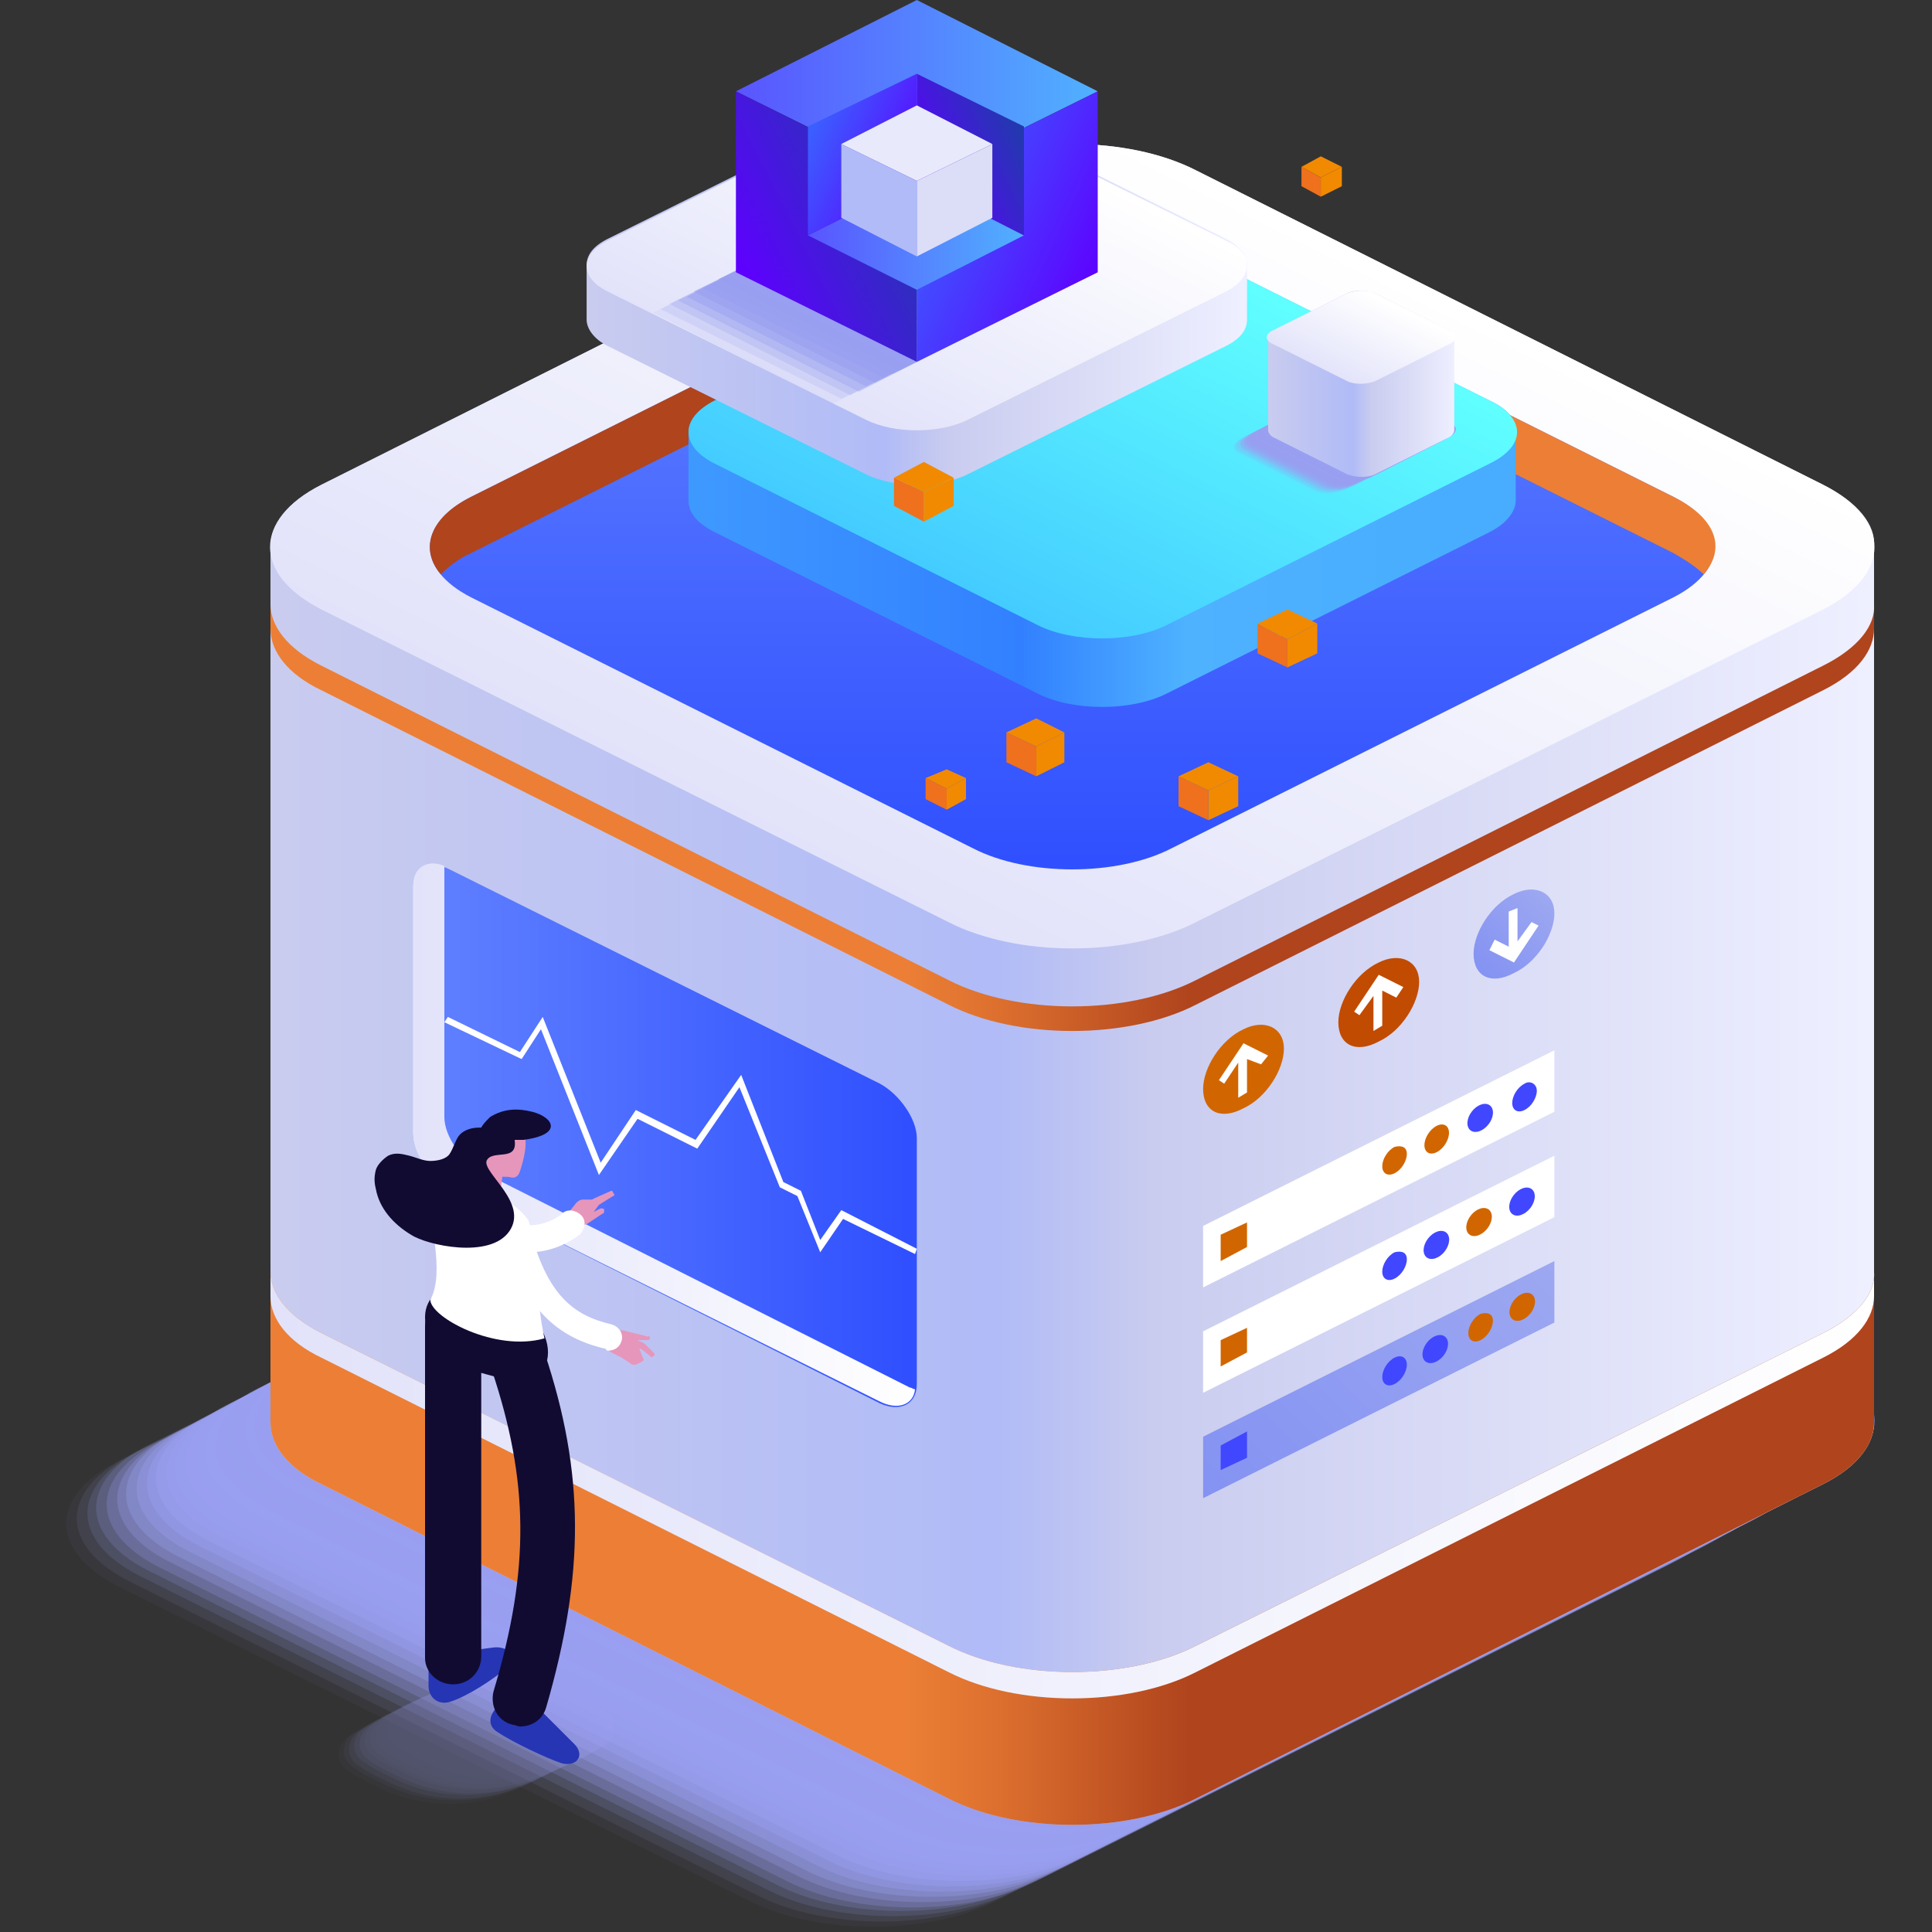 <?xml version="1.0" encoding="UTF-8"?>
<!-- Generator: Adobe Illustrator 24.0.0, SVG Export Plug-In . SVG Version: 6.00 Build 0)  -->
<svg xmlns="http://www.w3.org/2000/svg" xmlns:xlink="http://www.w3.org/1999/xlink" version="1.1" id="Layer_1" x="0px" y="0px" viewBox="0 0 110 110" style="enable-background:new 0 0 110 110;" xml:space="preserve">
<rect x="0" y="0" width="110" height="110" fill="#333333" stroke="none"/>
<style type="text/css">
	.st0{opacity:0;fill:#999FF0;}
	.st1{opacity:4.761905e-02;fill:#999FF0;}
	.st2{opacity:9.523810e-02;fill:#999FF0;}
	.st3{opacity:0.143;fill:#999FF0;}
	.st4{opacity:0.191;fill:#999FF0;}
	.st5{opacity:0.238;fill:#999FF0;}
	.st6{opacity:0.286;fill:#999FF0;}
	.st7{opacity:0.333;fill:#999FF0;}
	.st8{opacity:0.381;fill:#999FF0;}
	.st9{opacity:0.429;fill:#999FF0;}
	.st10{opacity:0.476;fill:#999FF0;}
	.st11{opacity:0.524;fill:#999FF0;}
	.st12{opacity:0.571;fill:#999FF0;}
	.st13{opacity:0.619;fill:#999FF0;}
	.st14{opacity:0.667;fill:#999FF0;}
	.st15{opacity:0.714;fill:#999FF0;}
	.st16{opacity:0.762;fill:#999FF0;}
	.st17{opacity:0.809;fill:#999FF0;}
	.st18{opacity:0.857;fill:#999FF0;}
	.st19{opacity:0.905;fill:#999FF0;}
	.st20{opacity:0.952;fill:#999FF0;}
	.st21{fill:#999FF0;}
	.st22{fill:url(#SVGID_1_);}
	.st23{fill:#D16600;}
	.st24{fill:#C14B00;}
	.st25{fill:url(#SVGID_2_);}
	.st26{fill:url(#SVGID_3_);}
	.st27{fill:url(#SVGID_4_);}
	.st28{fill:url(#SVGID_5_);}
	.st29{fill:url(#SVGID_6_);}
	.st30{fill:url(#SVGID_7_);}
	.st31{fill:url(#SVGID_8_);}
	.st32{fill:#FFFFFF;}
	.st33{fill:#4147FF;}
	.st34{fill:url(#SVGID_9_);}
	.st35{fill:url(#SVGID_10_);}
	.st36{fill:url(#SVGID_11_);}
	.st37{opacity:0.3;}
	.st38{opacity:9.090909e-02;fill:#999FF0;}
	.st39{opacity:0.182;fill:#999FF0;}
	.st40{opacity:0.273;fill:#999FF0;}
	.st41{opacity:0.364;fill:#999FF0;}
	.st42{opacity:0.455;fill:#999FF0;}
	.st43{opacity:0.545;fill:#999FF0;}
	.st44{opacity:0.636;fill:#999FF0;}
	.st45{opacity:0.727;fill:#999FF0;}
	.st46{opacity:0.818;fill:#999FF0;}
	.st47{opacity:0.909;fill:#999FF0;}
	.st48{fill:#2535B4;}
	.st49{fill:#110B32;}
	.st50{fill:#E696BA;}
	.st51{fill:url(#SVGID_12_);}
	.st52{fill:url(#SVGID_13_);}
	.st53{fill:url(#SVGID_14_);}
	.st54{fill:url(#SVGID_15_);}
	.st55{fill:url(#SVGID_16_);}
	.st56{fill:url(#SVGID_17_);}
	.st57{fill:#EF701D;}
	.st58{fill:#F18A00;}
	.st59{fill:url(#SVGID_18_);}
	.st60{fill:url(#SVGID_19_);}
	.st61{fill:url(#SVGID_20_);}
	.st62{fill:url(#SVGID_21_);}
	.st63{fill:url(#SVGID_22_);}
	.st64{fill:url(#SVGID_23_);}
	.st65{fill:#E8EAFB;}
	.st66{fill:#DCDDF7;}
	.st67{fill:#B1BBF7;}
</style>
<g>
	<title>sharktech-powerful-gpu-icon</title>
	<g>
		<g>
			<path class="st0" d="M92,90.6l-35.8,17.9c-3.9,2-10.3,2-14.2,0L6.2,90.6c-3.9-2-3.9-5.1,0-7.1L42,65.6c3.9-2,10.3-2,14.2,0     L92,83.5C95.9,85.5,95.9,88.7,92,90.6z"></path>
			<path class="st1" d="M92.6,90.3l-35.8,17.9c-3.9,2-10.3,2-14.2,0L6.7,90.3c-3.9-2-3.9-5.1,0-7.1l35.8-17.9c3.9-2,10.3-2,14.2,0     l35.8,17.9C96.5,85.2,96.5,88.4,92.6,90.3z"></path>
			<path class="st2" d="M93.1,90l-35.8,17.9c-3.9,2-10.3,2-14.2,0L7.3,90c-3.9-2-3.9-5.1,0-7.1L43.1,65c3.9-2,10.3-2,14.2,0     l35.8,17.9C97,84.9,97,88.1,93.1,90z"></path>
			<path class="st3" d="M93.7,89.7l-35.8,17.9c-3.9,2-10.3,2-14.2,0L7.9,89.7c-3.9-2-3.9-5.1,0-7.1l35.8-17.9c3.9-2,10.3-2,14.2,0     l35.8,17.9C97.6,84.6,97.6,87.8,93.7,89.7z"></path>
			<path class="st4" d="M94.2,89.4l-35.8,17.9c-3.9,2-10.3,2-14.2,0L8.4,89.4c-3.9-2-3.9-5.1,0-7.1l35.8-17.9c3.9-2,10.3-2,14.2,0     l35.8,17.9C98.2,84.3,98.2,87.5,94.2,89.4z"></path>
			<path class="st5" d="M94.8,89.2L59,107.1c-3.9,2-10.3,2-14.2,0L9,89.2c-3.9-2-3.9-5.1,0-7.1l35.8-17.9c3.9-2,10.3-2,14.2,0     l35.8,17.9C98.7,84,98.7,87.2,94.8,89.2z"></path>
			<path class="st6" d="M95.4,88.9l-35.8,17.9c-3.9,2-10.3,2-14.2,0L9.6,88.9c-3.9-2-3.9-5.1,0-7.1l35.8-17.9c3.9-2,10.3-2,14.2,0     l35.8,17.9C99.3,83.7,99.3,86.9,95.4,88.9z"></path>
			<path class="st7" d="M95.9,88.6l-35.8,17.9c-3.9,2-10.3,2-14.2,0L10.1,88.6c-3.9-2-3.9-5.1,0-7.1l35.8-17.9c3.9-2,10.3-2,14.2,0     l35.8,17.9C99.8,83.4,99.8,86.6,95.9,88.6z"></path>
			<path class="st8" d="M96.5,88.3l-35.8,17.9c-3.9,2-10.3,2-14.2,0L10.7,88.3c-3.9-2-3.9-5.1,0-7.1l35.8-17.9c3.9-2,10.3-2,14.2,0     l35.8,17.9C100.4,83.1,100.4,86.3,96.5,88.3z"></path>
			<path class="st9" d="M97.1,88l-35.8,17.9c-3.9,2-10.3,2-14.2,0L11.3,88c-3.9-2-3.9-5.1,0-7.1L47.1,63c3.9-2,10.3-2,14.2,0     l35.8,17.9C101,82.8,101,86,97.1,88z"></path>
			<path class="st10" d="M97.6,87.7l-35.8,17.9c-3.9,2-10.3,2-14.2,0L11.8,87.7c-3.9-2-3.9-5.1,0-7.1l35.8-17.9c3.9-2,10.3-2,14.2,0     l35.8,17.9C101.5,82.5,101.5,85.7,97.6,87.7z"></path>
			<path class="st11" d="M98.2,87.4l-35.8,17.9c-3.9,2-10.3,2-14.2,0L12.4,87.4c-3.9-2-3.9-5.1,0-7.1l35.8-17.9c3.9-2,10.3-2,14.2,0     l35.8,17.9C102.1,82.2,102.1,85.4,98.2,87.4z"></path>
			<path class="st12" d="M98.7,87.1L62.9,105c-3.9,2-10.3,2-14.2,0L12.9,87.1C9,85.1,9,82,12.9,80l35.8-17.9c3.9-2,10.3-2,14.2,0     L98.7,80C102.7,82,102.7,85.1,98.7,87.1z"></path>
			<path class="st13" d="M99.3,86.8l-35.8,17.9c-3.9,2-10.3,2-14.2,0L13.5,86.8c-3.9-2-3.9-5.1,0-7.1l35.8-17.9c3.9-2,10.3-2,14.2,0     l35.8,17.9C103.2,81.7,103.2,84.8,99.3,86.8z"></path>
			<path class="st14" d="M99.9,86.5l-35.8,17.9c-3.9,2-10.3,2-14.2,0L14.1,86.5c-3.9-2-3.9-5.1,0-7.1l35.8-17.9c3.9-2,10.3-2,14.2,0     l35.8,17.9C103.8,81.4,103.8,84.5,99.9,86.5z"></path>
			<path class="st15" d="M100.4,86.2l-35.8,17.9c-3.9,2-10.3,2-14.2,0L14.6,86.2c-3.9-2-3.9-5.1,0-7.1l35.8-17.9     c3.9-2,10.3-2,14.2,0l35.8,17.9C104.4,81.1,104.4,84.3,100.4,86.2z"></path>
			<path class="st16" d="M101,85.9l-35.8,17.9c-3.9,2-10.3,2-14.2,0L15.2,85.9c-3.9-2-3.9-5.1,0-7.1L51,60.9c3.9-2,10.3-2,14.2,0     L101,78.8C104.9,80.8,104.9,84,101,85.9z"></path>
			<path class="st17" d="M101.6,85.6l-35.8,17.9c-3.9,2-10.3,2-14.2,0L15.8,85.6c-3.9-2-3.9-5.1,0-7.1l35.8-17.9     c3.9-2,10.3-2,14.2,0l35.8,17.9C105.5,80.5,105.5,83.7,101.6,85.6z"></path>
			<path class="st18" d="M102.1,85.3l-35.8,17.9c-3.9,2-10.3,2-14.2,0L16.3,85.3c-3.9-2-3.9-5.1,0-7.1l35.8-17.9     c3.9-2,10.3-2,14.2,0l35.8,17.9C106,80.2,106,83.4,102.1,85.3z"></path>
			<path class="st19" d="M102.7,85l-35.8,17.9c-3.9,2-10.3,2-14.2,0L16.9,85c-3.9-2-3.9-5.1,0-7.1L52.7,60c3.9-2,10.3-2,14.2,0     l35.8,17.9C106.6,79.9,106.6,83.1,102.7,85z"></path>
			<path class="st20" d="M103.3,84.7l-35.8,17.9c-3.9,2-10.3,2-14.2,0L17.4,84.7c-3.9-2-3.9-5.1,0-7.1l35.8-17.9     c3.9-2,10.3-2,14.2,0l35.8,17.9C107.2,79.6,107.2,82.8,103.3,84.7z"></path>
			<path class="st21" d="M103.8,84.4L68,102.4c-3.9,2-10.3,2-14.2,0L18,84.4c-3.9-2-3.9-5.1,0-7.1l35.8-17.9c3.9-2,10.3-2,14.2,0     l35.8,17.9C107.7,79.3,107.7,82.5,103.8,84.4z"></path>
		</g>
		<linearGradient id="SVGID_1_" gradientUnits="userSpaceOnUse" x1="15.816" y1="56.065" x2="106.289" y2="56.065">
			<stop offset="0" style="stop-color:#C9CCEF"></stop>
			<stop offset="0.45" style="stop-color:#B0BBF7"></stop>
			<stop offset="0.55" style="stop-color:#C9CCEF"></stop>
			<stop offset="1" style="stop-color:#EEEFFF"></stop>
		</linearGradient>
		<path class="st22" d="M103.8,27.6L68.1,9.7c-3.9-2-10.2-2-14.1,0L18.3,27.6c-2,1-2.9,2.3-2.9,3.5V81c0,1.3,1,2.6,2.9,3.5L54,102.4    c3.9,2,10.2,2,14.1,0l35.7-17.9c2-1,2.9-2.3,2.9-3.5V31.1C106.8,29.9,105.8,28.6,103.8,27.6z"></path>
		<path class="st23" d="M70.8,58.6c-1.3,0.6-2.3,2.2-2.3,3.4c0,1.3,1,1.8,2.3,1.1c1.3-0.6,2.3-2.2,2.3-3.4    C73.1,58.5,72,58,70.8,58.6z"></path>
		<path class="st24" d="M78.5,54.8c-1.3,0.6-2.3,2.2-2.3,3.4c0,1.3,1,1.8,2.3,1.1c1.3-0.6,2.3-2.2,2.3-3.4    C80.8,54.7,79.7,54.2,78.5,54.8z"></path>
		<linearGradient id="SVGID_2_" gradientUnits="userSpaceOnUse" x1="84.102" y1="55.313" x2="88.247" y2="51.167">
			<stop offset="0" style="stop-color:#8492F2"></stop>
			<stop offset="1" style="stop-color:#9DA8F1"></stop>
		</linearGradient>
		<path class="st25" d="M86.2,50.9c-1.3,0.6-2.3,2.2-2.3,3.4c0,1.3,1,1.8,2.3,1.1c1.3-0.6,2.3-2.2,2.3-3.4    C88.5,50.8,87.4,50.3,86.2,50.9z"></path>
		
			<linearGradient id="SVGID_3_" gradientUnits="userSpaceOnUse" x1="1673.455" y1="-468.173" x2="1723.305" y2="-468.173" gradientTransform="matrix(1 -0.5 1 0.5 -1169.156 1114.633)">
			<stop offset="0" style="stop-color:#E2E3FA"></stop>
			<stop offset="1" style="stop-color:#FFFFFF"></stop>
		</linearGradient>
		<path class="st26" d="M103.8,34.7L68.1,52.5c-3.9,2-10.2,2-14.1,0L18.3,34.7c-3.9-2-3.9-5.1,0-7.1L54,9.7c3.9-2,10.2-2,14.1,0    l35.7,17.9C107.7,29.6,107.7,32.7,103.8,34.7z"></path>
		<linearGradient id="SVGID_4_" gradientUnits="userSpaceOnUse" x1="61.051" y1="14.822" x2="61.051" y2="49.011">
			<stop offset="0" style="stop-color:#6081FF"></stop>
			<stop offset="1" style="stop-color:#3050FF"></stop>
		</linearGradient>
		<path class="st27" d="M95.3,34L66.7,48.3c-3.1,1.6-8.2,1.6-11.3,0L26.8,34c-3.1-1.6-3.1-4.1,0-5.7L55.4,14c3.1-1.6,8.2-1.6,11.3,0    l28.6,14.3C98.4,29.9,98.4,32.4,95.3,34z"></path>
		<linearGradient id="SVGID_5_" gradientUnits="userSpaceOnUse" x1="88.109" y1="17.278" x2="33.095" y2="45.062">
			<stop offset="0.396" style="stop-color:#EC7F35"></stop>
			<stop offset="0.455" style="stop-color:#DC6F2E"></stop>
			<stop offset="0.57" style="stop-color:#B1451D"></stop>
			<stop offset="0.574" style="stop-color:#B0441C"></stop>
		</linearGradient>
		<path class="st28" d="M26.8,31.5l28.6-14.3c3.1-1.6,8.2-1.6,11.3,0l28.6,14.3c0.7,0.4,1.3,0.8,1.7,1.2c1.3-1.5,0.7-3.2-1.7-4.4    L66.7,14c-3.1-1.6-8.2-1.6-11.3,0L26.8,28.3c-2.4,1.2-2.9,3-1.7,4.4C25.5,32.3,26.1,31.8,26.8,31.5z"></path>
		<linearGradient id="SVGID_6_" gradientUnits="userSpaceOnUse" x1="15.816" y1="88.101" x2="106.289" y2="88.101">
			<stop offset="0.396" style="stop-color:#EC7F35"></stop>
			<stop offset="0.455" style="stop-color:#DC6F2E"></stop>
			<stop offset="0.57" style="stop-color:#B1451D"></stop>
			<stop offset="0.574" style="stop-color:#B0441C"></stop>
		</linearGradient>
		<path class="st29" d="M103.8,75.9L68.1,93.7c-3.9,2-10.2,2-14.1,0L18.3,75.9c-2-1-2.9-2.3-2.9-3.5V81c0,1.3,1,2.6,2.9,3.5    L54,102.4c3.9,2,10.2,2,14.1,0l35.7-17.9c2-1,2.9-2.3,2.9-3.5v-8.6C106.8,73.6,105.8,74.9,103.8,75.9z"></path>
		<linearGradient id="SVGID_7_" gradientUnits="userSpaceOnUse" x1="15.347" y1="84.485" x2="106.756" y2="84.485">
			<stop offset="0" style="stop-color:#E2E3FA"></stop>
			<stop offset="1" style="stop-color:#FFFFFF"></stop>
		</linearGradient>
		<path class="st30" d="M103.8,75.9L68.1,93.7c-3.9,2-10.2,2-14.1,0L18.3,75.9c-2-1-2.9-2.3-2.9-3.5v1.4c0,1.3,1,2.6,2.9,3.5    L54,95.2c3.9,2,10.2,2,14.1,0l35.7-17.9c2-1,2.9-2.3,2.9-3.5v-1.4C106.8,73.6,105.8,74.9,103.8,75.9z"></path>
		<linearGradient id="SVGID_8_" gradientUnits="userSpaceOnUse" x1="15.816" y1="46.501" x2="106.289" y2="46.501">
			<stop offset="0.396" style="stop-color:#EC7F35"></stop>
			<stop offset="0.455" style="stop-color:#DC6F2E"></stop>
			<stop offset="0.57" style="stop-color:#B1451D"></stop>
			<stop offset="0.574" style="stop-color:#B0441C"></stop>
		</linearGradient>
		<path class="st31" d="M103.8,37.9L68.1,55.8c-3.9,2-10.2,2-14.1,0L18.3,37.9c-2-1-2.9-2.3-2.9-3.5v1.4c0,1.3,1,2.6,2.9,3.5    L54,57.2c3.9,2,10.2,2,14.1,0l35.7-17.9c2-1,2.9-2.3,2.9-3.5v-1.4C106.8,35.6,105.8,36.9,103.8,37.9z"></path>
		<g>
			<g>
				<polygon class="st32" points="68.5,73.3 68.5,69.8 88.5,59.8 88.5,63.3     "></polygon>
				<polygon class="st23" points="71,71 69.5,71.8 69.5,70.3 71,69.6     "></polygon>
				<path class="st23" d="M80.1,65.7c0,0.4-0.3,0.9-0.7,1.1c-0.4,0.2-0.7,0-0.7-0.4s0.3-0.9,0.7-1.1C79.8,65.2,80.1,65.3,80.1,65.7z      "></path>
				<path class="st23" d="M82.5,64.5c0,0.4-0.3,0.9-0.7,1.1c-0.4,0.2-0.7,0-0.7-0.4c0-0.4,0.3-0.9,0.7-1.1      C82.2,63.9,82.5,64.1,82.5,64.5z"></path>
				
					<ellipse transform="matrix(0.615 -0.788 0.788 0.615 -17.764 90.901)" class="st33" cx="84.3" cy="63.7" rx="0.9" ry="0.6"></ellipse>
				<path class="st33" d="M87.5,62.1c0,0.4-0.3,0.9-0.7,1.1c-0.4,0.2-0.7,0-0.7-0.4s0.3-0.9,0.7-1.1C87.1,61.5,87.5,61.7,87.5,62.1z      "></path>
			</g>
			<g>
				<polygon class="st32" points="68.5,79.3 68.5,75.8 88.5,65.8 88.5,69.3     "></polygon>
				<polygon class="st23" points="71,77 69.5,77.8 69.5,76.3 71,75.6     "></polygon>
				<path class="st33" d="M80.1,71.7c0,0.4-0.3,0.9-0.7,1.1c-0.4,0.2-0.7,0-0.7-0.4c0-0.4,0.3-0.9,0.7-1.1      C79.8,71.2,80.1,71.3,80.1,71.7z"></path>
				
					<ellipse transform="matrix(0.615 -0.788 0.788 0.615 -24.394 91.736)" class="st33" cx="81.8" cy="70.9" rx="0.9" ry="0.6"></ellipse>
				
					<ellipse transform="matrix(0.615 -0.788 0.788 0.615 -22.478 93.202)" class="st23" cx="84.3" cy="69.6" rx="0.9" ry="0.6"></ellipse>
				
					<ellipse transform="matrix(0.615 -0.788 0.788 0.615 -20.563 94.667)" class="st33" cx="86.7" cy="68.4" rx="0.9" ry="0.6"></ellipse>
			</g>
			<g>
				<linearGradient id="SVGID_9_" gradientUnits="userSpaceOnUse" x1="70.102" y1="86.885" x2="86.849" y2="70.138">
					<stop offset="0" style="stop-color:#8492F2"></stop>
					<stop offset="1" style="stop-color:#9DA8F1"></stop>
				</linearGradient>
				<polygon class="st34" points="68.5,85.3 68.5,81.8 88.5,71.8 88.5,75.3     "></polygon>
				<polygon class="st33" points="71,83 69.5,83.7 69.5,82.3 71,81.5     "></polygon>
				<path class="st33" d="M80.1,77.7c0,0.4-0.3,0.9-0.7,1.1c-0.4,0.2-0.7,0-0.7-0.4s0.3-0.9,0.7-1.1C79.8,77.1,80.1,77.3,80.1,77.7z      "></path>
				
					<ellipse transform="matrix(0.615 -0.788 0.788 0.615 -29.108 94.037)" class="st33" cx="81.8" cy="76.8" rx="0.9" ry="0.6"></ellipse>
				<path class="st23" d="M85,75.2c0,0.4-0.3,0.9-0.7,1.1c-0.4,0.2-0.7,0-0.7-0.4c0-0.4,0.3-0.9,0.7-1.1C84.7,74.7,85,74.8,85,75.2z      "></path>
				
					<ellipse transform="matrix(0.615 -0.788 0.788 0.615 -25.277 96.968)" class="st23" cx="86.7" cy="74.4" rx="0.9" ry="0.6"></ellipse>
			</g>
		</g>
		<g>
			<linearGradient id="SVGID_10_" gradientUnits="userSpaceOnUse" x1="24.22" y1="64.647" x2="51.622" y2="64.647">
				<stop offset="0" style="stop-color:#6081FF"></stop>
				<stop offset="1" style="stop-color:#3050FF"></stop>
			</linearGradient>
			<path class="st35" d="M50.1,79.9L25.6,67.6c-1.1-0.6-2.1-2-2.1-3.1v-14c0-1.1,0.9-1.6,2.1-1l24.5,12.2c1.1,0.6,2.1,2,2.1,3.1v14     C52.2,80,51.2,80.4,50.1,79.9z"></path>
			<linearGradient id="SVGID_11_" gradientUnits="userSpaceOnUse" x1="23.576" y1="64.648" x2="52.145" y2="64.648">
				<stop offset="0" style="stop-color:#E2E3FA"></stop>
				<stop offset="1" style="stop-color:#FFFFFF"></stop>
			</linearGradient>
			<path class="st36" d="M51.8,79L27.4,66.7c-1.1-0.6-2.1-2-2.1-3.1v-14c0-0.1,0-0.2,0-0.3c-1-0.4-1.8,0.1-1.8,1.2v14     c0,1.1,0.9,2.5,2.1,3.1l24.5,12.2c1,0.5,1.9,0.2,2-0.7C52,79.1,51.9,79,51.8,79z"></path>
			<g>
				<polygon class="st32" points="52.1,71.4 48,69.4 46.7,71.3 45.4,68.1 44.4,67.6 42.1,61.9 39.7,65.4 36.3,63.7 34.1,66.9       30.8,58.6 29.7,60.3 25.3,58.2 25.5,57.9 29.6,59.9 30.9,57.9 34.2,66.2 36.2,63.2 39.6,64.9 42.2,61.2 44.6,67.3 45.6,67.8       46.7,70.6 47.9,68.9 52.2,71.1     "></polygon>
			</g>
		</g>
		<polygon class="st32" points="72.2,60.1 70.8,59.4 69.4,61.5 69.7,61.7 70.5,60.5 70.5,62.5 71,62.2 71,60.3 71.8,60.6   "></polygon>
		<polygon class="st32" points="79.9,56.2 78.5,55.5 77.1,57.6 77.4,57.8 78.2,56.7 78.2,58.7 78.7,58.4 78.7,56.4 79.5,56.8   "></polygon>
		<polygon class="st32" points="84.8,54.1 86.2,54.8 87.6,52.7 87.2,52.5 86.4,53.6 86.4,51.7 85.9,51.9 85.9,53.9 85.1,53.5   "></polygon>
		<g>
			<g class="st37">
				<path class="st0" d="M29.3,98.1c-2.5-1.2-5.5-1.2-8,0c0,0,0,0,0,0c-0.7,0.3-1.3,0.7-1.8,1c-0.7,0.5-0.7,1.5,0,1.9      c0.5,0.4,1.2,0.7,1.8,1c0,0,0,0,0,0c2.5,1.2,5.5,1.2,8,0c0,0,0,0,0,0c0.7-0.3,1.3-0.7,1.8-1c0.7-0.5,0.7-1.5,0-1.9      C30.6,98.8,30,98.4,29.3,98.1C29.3,98.1,29.3,98.1,29.3,98.1z"></path>
				<path class="st38" d="M29.6,97.9c-2.5-1.2-5.5-1.2-8,0c0,0,0,0,0,0c-0.7,0.3-1.3,0.7-1.8,1c-0.7,0.5-0.7,1.5,0,1.9      c0.5,0.4,1.2,0.7,1.8,1c0,0,0,0,0,0c2.5,1.2,5.5,1.2,8,0c0,0,0,0,0,0c0.7-0.3,1.3-0.7,1.8-1c0.7-0.5,0.7-1.5,0-1.9      C30.9,98.6,30.3,98.2,29.6,97.9C29.6,97.9,29.6,97.9,29.6,97.9z"></path>
				<path class="st39" d="M29.9,97.7c-2.5-1.2-5.5-1.2-8,0c0,0,0,0,0,0c-0.7,0.3-1.3,0.7-1.8,1c-0.7,0.5-0.7,1.5,0,1.9      c0.5,0.4,1.2,0.7,1.8,1c0,0,0,0,0,0c2.5,1.2,5.5,1.2,8,0c0,0,0,0,0,0c0.7-0.3,1.3-0.7,1.8-1c0.7-0.5,0.7-1.5,0-1.9      C31.2,98.4,30.6,98.1,29.9,97.7C29.9,97.8,29.9,97.8,29.9,97.7z"></path>
				<path class="st40" d="M30.2,97.6c-2.5-1.2-5.5-1.2-8,0c0,0,0,0,0,0c-0.7,0.3-1.3,0.7-1.8,1c-0.7,0.5-0.7,1.5,0,1.9      c0.5,0.4,1.2,0.7,1.8,1c0,0,0,0,0,0c2.5,1.2,5.5,1.2,8,0c0,0,0,0,0,0c0.7-0.3,1.3-0.7,1.8-1c0.7-0.5,0.7-1.5,0-1.9      C31.5,98.3,30.9,97.9,30.2,97.6C30.2,97.6,30.2,97.6,30.2,97.6z"></path>
				<path class="st41" d="M30.5,97.4c-2.5-1.2-5.5-1.2-8,0c0,0,0,0,0,0c-0.7,0.3-1.3,0.7-1.8,1c-0.7,0.5-0.7,1.5,0,1.9      c0.5,0.4,1.2,0.7,1.8,1c0,0,0,0,0,0c2.5,1.2,5.5,1.2,8,0c0,0,0,0,0,0c0.7-0.3,1.3-0.7,1.8-1c0.7-0.5,0.7-1.5,0-1.9      C31.8,98.1,31.2,97.8,30.5,97.4C30.5,97.5,30.5,97.4,30.5,97.4z"></path>
				<path class="st42" d="M30.8,97.3c-2.5-1.2-5.5-1.2-8,0c0,0,0,0,0,0c-0.7,0.3-1.3,0.7-1.8,1c-0.7,0.5-0.7,1.5,0,1.9      c0.5,0.4,1.2,0.7,1.8,1c0,0,0,0,0,0c2.5,1.2,5.5,1.2,8,0c0,0,0,0,0,0c0.7-0.3,1.3-0.7,1.8-1c0.7-0.5,0.7-1.5,0-1.9      C32.1,98,31.5,97.6,30.8,97.3C30.8,97.3,30.8,97.3,30.8,97.3z"></path>
				<path class="st43" d="M31.1,97.1c-2.5-1.2-5.5-1.2-8,0c0,0,0,0,0,0c-0.7,0.3-1.3,0.7-1.8,1c-0.7,0.5-0.7,1.5,0,1.9      c0.5,0.4,1.2,0.7,1.8,1c0,0,0,0,0,0c2.5,1.2,5.5,1.2,8,0c0,0,0,0,0,0c0.7-0.3,1.3-0.7,1.8-1c0.7-0.5,0.7-1.5,0-1.9      C32.4,97.8,31.8,97.5,31.1,97.1C31.2,97.1,31.1,97.1,31.1,97.1z"></path>
				<path class="st44" d="M31.4,97c-2.5-1.2-5.5-1.2-8,0c0,0,0,0,0,0c-0.7,0.3-1.3,0.7-1.8,1c-0.7,0.5-0.7,1.5,0,1.9      c0.5,0.4,1.2,0.7,1.8,1c0,0,0,0,0,0c2.5,1.2,5.5,1.2,8,0c0,0,0,0,0,0c0.7-0.3,1.3-0.7,1.8-1c0.7-0.5,0.7-1.5,0-1.9      C32.7,97.7,32.1,97.3,31.4,97C31.5,97,31.4,97,31.4,97z"></path>
				<path class="st45" d="M31.7,96.8c-2.5-1.2-5.5-1.2-8,0c0,0,0,0,0,0c-0.7,0.3-1.3,0.7-1.8,1c-0.7,0.5-0.7,1.5,0,1.9      c0.5,0.4,1.2,0.7,1.8,1c0,0,0,0,0,0c2.5,1.2,5.5,1.2,8,0c0,0,0,0,0,0c0.7-0.3,1.3-0.7,1.8-1c0.7-0.5,0.7-1.5,0-1.9      C33,97.5,32.4,97.2,31.7,96.8C31.8,96.8,31.8,96.8,31.7,96.8z"></path>
				<path class="st46" d="M32,96.7c-2.5-1.2-5.5-1.2-8,0c0,0,0,0,0,0c-0.7,0.3-1.3,0.7-1.8,1c-0.7,0.5-0.7,1.5,0,1.9      c0.5,0.4,1.2,0.7,1.8,1c0,0,0,0,0,0c2.5,1.2,5.5,1.2,8,0c0,0,0,0,0,0c0.7-0.3,1.3-0.7,1.8-1c0.7-0.5,0.7-1.5,0-1.9      C33.4,97.4,32.7,97,32,96.7C32.1,96.7,32.1,96.7,32,96.7z"></path>
				<path class="st47" d="M32.4,96.5c-2.5-1.2-5.5-1.2-8,0c0,0,0,0,0,0c-0.7,0.3-1.3,0.7-1.8,1c-0.7,0.5-0.7,1.5,0,1.9      c0.5,0.4,1.2,0.7,1.8,1c0,0,0,0,0,0c2.5,1.2,5.5,1.2,8,0c0,0,0,0,0,0c0.7-0.3,1.3-0.7,1.8-1c0.7-0.5,0.7-1.5,0-1.9      C33.7,97.2,33.1,96.9,32.4,96.5C32.4,96.5,32.4,96.5,32.4,96.5z"></path>
				<path class="st21" d="M32.7,96.4c-2.5-1.2-5.5-1.2-8,0c0,0,0,0,0,0c-0.7,0.3-1.3,0.7-1.8,1c-0.7,0.5-0.7,1.5,0,1.9      c0.5,0.4,1.2,0.7,1.8,1c0,0,0,0,0,0c2.5,1.2,5.5,1.2,8,0c0,0,0,0,0,0c0.7-0.3,1.3-0.7,1.8-1c0.7-0.5,0.7-1.5,0-1.9      C34,97.1,33.4,96.7,32.7,96.4C32.7,96.4,32.7,96.4,32.7,96.4z"></path>
			</g>
			<path class="st48" d="M28.3,98.6c0.9,0.6,2.8,1.5,3.7,1.8c0.9,0.2,1.3-0.5,0.7-1.1l-3.4-3.4l-1,1.3     C27.9,97.6,27.7,98.2,28.3,98.6z"></path>
			<path class="st48" d="M25.6,96.9c1-0.3,2.5-1.3,3.2-1.9c0.7-0.6,0.2-1.3-0.7-1.2l-3.7,0.5V96C24.4,96.6,24.9,97.1,25.6,96.9z"></path>
			<path class="st49" d="M29.6,98.3c0.7,0,1.3-0.4,1.5-1.1c2.2-7.6,2.2-13.3-0.1-20.2c-0.3-0.8-1.2-1.3-2-1c-0.8,0.3-1.3,1.2-1,2     c2.1,6.3,2.2,11.3,0.1,18.3c-0.2,0.8,0.2,1.7,1.1,1.9C29.3,98.2,29.5,98.3,29.6,98.3z"></path>
			<path class="st49" d="M25.8,95.9c0.9,0,1.6-0.7,1.6-1.6V75.5c0-0.9-0.7-1.6-1.6-1.6c-0.9,0-1.6,0.7-1.6,1.6v18.9     C24.2,95.2,24.9,95.9,25.8,95.9z"></path>
			<path class="st49" d="M26.4,77.9l2.6,0.7c1.2,0.3,2.2-0.4,2.2-1.6s-1-2.5-2.2-2.9l-2.6-0.7c-1.2-0.3-2.2,0.4-2.2,1.6     S25.1,77.6,26.4,77.9z"></path>
			<path class="st50" d="M29.6,66.7c-0.3,0.9-1.4-0.2-1.5-0.4c-0.3-0.5-0.7-1.9,0.4-2.2c0.4-0.1,1.1,0.1,1.3,0.4     C30.1,65,29.8,66.1,29.6,66.7z"></path>
			<polygon class="st50" points="29.1,67 27.8,64.9 26.8,68.2 28.4,68.6 28.6,67    "></polygon>
			<path class="st50" d="M34.8,67.8l-0.9,0.4l-0.2,0.1l-0.1,0c-0.1,0-0.3,0-0.4,0c-0.2,0-0.3,0.1-0.4,0.2L32.4,69l0.3,0.5     c0.1,0.2,0.4,0.3,0.7,0.2l0.9-0.6c0.1,0,0.1-0.1,0.1-0.2c0-0.1-0.1-0.1-0.2-0.1L33.8,69l0.3-0.4l0.8-0.5c0.1,0,0.1-0.1,0-0.2     C34.9,67.8,34.8,67.8,34.8,67.8z"></path>
			<path class="st32" d="M30.1,71.3c1.1,0,2.1-0.4,2.9-1c0.3-0.3,0.4-0.8,0.1-1.1c-0.3-0.3-0.8-0.4-1.1-0.1     c-0.7,0.6-1.8,0.8-2.8,0.6c-1-0.2-1.7-0.9-2.1-1.8c-0.2-0.4-0.6-0.6-1-0.4c-0.4,0.2-0.6,0.6-0.4,1c0.6,1.4,1.7,2.4,3.2,2.7     C29.3,71.2,29.7,71.3,30.1,71.3z"></path>
			<path class="st32" d="M24.5,74c0.9-1.6-0.2-4.8,0-6.1c0-0.3,0.3-0.5,0.5-0.5c1.3-0.2,4.1,0.6,5.1,2.1c0.5,1.6,0.4,4.5,0.9,6.7     C28.2,77,24.5,75,24.5,74z"></path>
			<path class="st50" d="M37,76.2c0,0.1-0.1,0.1-0.2,0.1l-0.5,0l0.4,0.2l0.5,0.5c0.1,0.1,0.1,0.2,0,0.2c-0.1,0.1-0.1,0.1-0.2,0     l-0.5-0.4l-0.1,0l0.2,0.5c0.1,0.1,0,0.2,0,0.2l-0.4,0.2c-0.1,0-0.1,0-0.2,0l-0.3-0.2l-0.3-0.2L34.8,77c-0.2-0.1-0.2-0.4-0.1-0.5     l0.2-0.4l0.1-0.1c0.2-0.3,0.4-0.3,0.7-0.2l1.2,0.3C37,76,37,76.1,37,76.2z"></path>
			<path class="st32" d="M34.6,76.9c0.4,0,0.7-0.2,0.8-0.6c0.1-0.4-0.2-0.8-0.6-0.9c-2.1-0.5-3.7-1.6-4.7-5.7     c-0.1-0.4-0.5-0.7-0.9-0.6c-0.4,0.1-0.7,0.5-0.6,0.9c1,4.1,2.8,6.1,5.9,6.8C34.5,76.9,34.6,76.9,34.6,76.9z"></path>
			<path class="st49" d="M22.1,65.8c0.4-0.2,0.8-0.1,1.2,0c0.4,0.1,0.8,0.3,1.2,0.3c0.4,0,0.9-0.1,1.1-0.4c0.2-0.3,0.3-0.7,0.5-1     c0.3-0.4,0.8-0.5,1.2-0.5c0,0,0.1,0,0.1,0c0.1-0.2,0.3-0.4,0.5-0.6c0.8-0.5,1.6-0.5,2.4-0.3c1.2,0.3,1.8,1.3-0.5,1.6l-0.5,0     c0.2,1.3-1.3,0.5-1.6,1.2c-0.2,0.7,2.4,2.4,1.3,4c-1.1,1.6-4.7,0.8-5.6,0.2c-1-0.6-1.8-1.5-2-2.6c-0.1-0.4-0.1-0.7,0-1.1     C21.5,66.3,21.8,66,22.1,65.8z"></path>
		</g>
		<g>
			<linearGradient id="SVGID_12_" gradientUnits="userSpaceOnUse" x1="39.57" y1="26.579" x2="86.113" y2="26.579">
				<stop offset="0" style="stop-color:#3E99FF"></stop>
				<stop offset="0.4" style="stop-color:#3280FF"></stop>
				<stop offset="0.6" style="stop-color:#4EB2FF"></stop>
				<stop offset="1" style="stop-color:#48ACFF"></stop>
			</linearGradient>
			<path class="st51" d="M84.8,22.8l-18.4-9.2c-2-1-5.3-1-7.3,0l-18.4,9.2c-1,0.5-1.5,1.2-1.5,1.8v3.9c0,0.7,0.5,1.3,1.5,1.8     l18.4,9.2c2,1,5.3,1,7.3,0l18.4-9.2c1-0.5,1.5-1.2,1.5-1.8v-3.9C86.4,24,85.9,23.3,84.8,22.8z"></path>
			
				<linearGradient id="SVGID_13_" gradientUnits="userSpaceOnUse" x1="1693.303" y1="-473.804" x2="1718.876" y2="-473.804" gradientTransform="matrix(1 -0.5 1 0.5 -1169.156 1114.633)">
				<stop offset="0" style="stop-color:#44CCFF"></stop>
				<stop offset="1" style="stop-color:#60FFFF"></stop>
			</linearGradient>
			<path class="st52" d="M84.8,26.4l-18.4,9.2c-2,1-5.3,1-7.3,0l-18.4-9.2c-2-1-2-2.6,0-3.6l18.4-9.2c2-1,5.3-1,7.3,0l18.4,9.2     C86.9,23.8,86.9,25.4,84.8,26.4z"></path>
		</g>
		<g>
			<g>
				<path class="st0" d="M80.4,25.9L76.3,28c-0.5,0.2-1.2,0.2-1.6,0l-4.2-2.1c-0.5-0.2-0.5-0.6,0-0.8l4.2-2.1c0.5-0.2,1.2-0.2,1.6,0      l4.2,2.1C80.9,25.3,80.9,25.7,80.4,25.9z"></path>
				<path class="st1" d="M80.5,25.9L76.4,28c-0.5,0.2-1.2,0.2-1.6,0l-4.2-2.1c-0.5-0.2-0.5-0.6,0-0.8l4.2-2.1c0.5-0.2,1.2-0.2,1.6,0      l4.2,2.1C81,25.3,81,25.6,80.5,25.9z"></path>
				<path class="st2" d="M80.6,25.8l-4.2,2.1c-0.5,0.2-1.2,0.2-1.6,0l-4.2-2.1c-0.5-0.2-0.5-0.6,0-0.8l4.2-2.1      c0.5-0.2,1.2-0.2,1.6,0l4.2,2.1C81.1,25.2,81.1,25.6,80.6,25.8z"></path>
				<path class="st3" d="M80.7,25.8l-4.2,2.1c-0.5,0.2-1.2,0.2-1.6,0l-4.2-2.1c-0.5-0.2-0.5-0.6,0-0.8l4.2-2.1      c0.5-0.2,1.2-0.2,1.6,0l4.2,2.1C81.2,25.2,81.2,25.5,80.7,25.8z"></path>
				<path class="st4" d="M80.8,25.7l-4.2,2.1c-0.5,0.2-1.2,0.2-1.6,0l-4.2-2.1c-0.5-0.2-0.5-0.6,0-0.8l4.2-2.1      c0.5-0.2,1.2-0.2,1.6,0l4.2,2.1C81.3,25.1,81.3,25.5,80.8,25.7z"></path>
				<path class="st5" d="M80.9,25.7l-4.2,2.1c-0.5,0.2-1.2,0.2-1.6,0L71,25.7c-0.5-0.2-0.5-0.6,0-0.8l4.2-2.1c0.5-0.2,1.2-0.2,1.6,0      l4.2,2.1C81.4,25.1,81.4,25.4,80.9,25.7z"></path>
				<path class="st6" d="M81,25.6l-4.2,2.1c-0.5,0.2-1.2,0.2-1.6,0l-4.2-2.1c-0.5-0.2-0.5-0.6,0-0.8l4.2-2.1c0.5-0.2,1.2-0.2,1.6,0      l4.2,2.1C81.5,25,81.5,25.4,81,25.6z"></path>
				<path class="st7" d="M81.1,25.6L77,27.7c-0.5,0.2-1.2,0.2-1.6,0l-4.2-2.1c-0.5-0.2-0.5-0.6,0-0.8l4.2-2.1c0.5-0.2,1.2-0.2,1.6,0      l4.2,2.1C81.6,25,81.6,25.3,81.1,25.6z"></path>
				<path class="st8" d="M81.2,25.5l-4.2,2.1c-0.5,0.2-1.2,0.2-1.6,0l-4.2-2.1c-0.5-0.2-0.5-0.6,0-0.8l4.2-2.1      c0.5-0.2,1.2-0.2,1.6,0l4.2,2.1C81.7,24.9,81.7,25.3,81.2,25.5z"></path>
				<path class="st9" d="M81.3,25.5l-4.2,2.1c-0.5,0.2-1.2,0.2-1.6,0l-4.2-2.1c-0.5-0.2-0.5-0.6,0-0.8l4.2-2.1      c0.5-0.2,1.2-0.2,1.6,0l4.2,2.1C81.8,24.9,81.8,25.2,81.3,25.5z"></path>
				<path class="st10" d="M81.4,25.4l-4.2,2.1c-0.5,0.2-1.2,0.2-1.6,0l-4.2-2.1c-0.5-0.2-0.5-0.6,0-0.8l4.2-2.1      c0.5-0.2,1.2-0.2,1.6,0l4.2,2.1C81.9,24.8,81.9,25.2,81.4,25.4z"></path>
				<path class="st11" d="M81.5,25.4l-4.2,2.1c-0.5,0.2-1.2,0.2-1.6,0l-4.2-2.1c-0.5-0.2-0.5-0.6,0-0.8l4.2-2.1      c0.5-0.2,1.2-0.2,1.6,0l4.2,2.1C82,24.8,82,25.1,81.5,25.4z"></path>
				<path class="st12" d="M81.6,25.3l-4.2,2.1c-0.5,0.2-1.2,0.2-1.6,0l-4.2-2.1c-0.5-0.2-0.5-0.6,0-0.8l4.2-2.1      c0.5-0.2,1.2-0.2,1.6,0l4.2,2.1C82.1,24.7,82.1,25.1,81.6,25.3z"></path>
				<path class="st13" d="M81.7,25.3l-4.2,2.1c-0.5,0.2-1.2,0.2-1.6,0l-4.2-2.1c-0.5-0.2-0.5-0.6,0-0.8l4.2-2.1      c0.5-0.2,1.2-0.2,1.6,0l4.2,2.1C82.2,24.7,82.2,25,81.7,25.3z"></path>
				<path class="st14" d="M81.8,25.2l-4.2,2.1c-0.5,0.2-1.2,0.2-1.6,0l-4.2-2.1c-0.5-0.2-0.5-0.6,0-0.8l4.2-2.1      c0.5-0.2,1.2-0.2,1.6,0l4.2,2.1C82.3,24.6,82.3,25,81.8,25.2z"></path>
				<path class="st15" d="M81.9,25.2l-4.2,2.1c-0.5,0.2-1.2,0.2-1.6,0l-4.2-2.1c-0.5-0.2-0.5-0.6,0-0.8l4.2-2.1      c0.5-0.2,1.2-0.2,1.6,0l4.2,2.1C82.4,24.6,82.4,24.9,81.9,25.2z"></path>
				<path class="st16" d="M82,25.1l-4.2,2.1c-0.5,0.2-1.2,0.2-1.6,0L72,25.1c-0.5-0.2-0.5-0.6,0-0.8l4.2-2.1c0.5-0.2,1.2-0.2,1.6,0      l4.2,2.1C82.5,24.5,82.5,24.9,82,25.1z"></path>
				<path class="st17" d="M82.1,25.1L78,27.2c-0.5,0.2-1.2,0.2-1.6,0l-4.2-2.1c-0.5-0.2-0.5-0.6,0-0.8l4.2-2.1      c0.5-0.2,1.2-0.2,1.6,0l4.2,2.1C82.6,24.5,82.6,24.8,82.1,25.1z"></path>
				<path class="st18" d="M82.2,25l-4.2,2.1c-0.5,0.2-1.2,0.2-1.6,0L72.2,25c-0.5-0.2-0.5-0.6,0-0.8l4.2-2.1c0.5-0.2,1.2-0.2,1.6,0      l4.2,2.1C82.7,24.4,82.7,24.8,82.2,25z"></path>
				<path class="st19" d="M82.3,25l-4.2,2.1c-0.5,0.2-1.2,0.2-1.6,0L72.3,25c-0.5-0.2-0.5-0.6,0-0.8l4.2-2.1c0.5-0.2,1.2-0.2,1.6,0      l4.2,2.1C82.8,24.4,82.8,24.7,82.3,25z"></path>
				<path class="st20" d="M82.4,24.9L78.3,27c-0.5,0.2-1.2,0.2-1.6,0l-4.2-2.1c-0.5-0.2-0.5-0.6,0-0.8l4.2-2.1      c0.5-0.2,1.2-0.2,1.6,0l4.2,2.1C82.9,24.3,82.9,24.7,82.4,24.9z"></path>
				<path class="st21" d="M82.5,24.9L78.4,27c-0.5,0.2-1.2,0.2-1.6,0l-4.2-2.1c-0.5-0.2-0.5-0.6,0-0.8l4.2-2.1      c0.5-0.2,1.2-0.2,1.6,0l4.2,2.1C83,24.3,83,24.6,82.5,24.9z"></path>
			</g>
			<g>
				<linearGradient id="SVGID_14_" gradientUnits="userSpaceOnUse" x1="72.267" y1="21.838" x2="82.8" y2="21.838">
					<stop offset="0" style="stop-color:#C9CCEF"></stop>
					<stop offset="0.45" style="stop-color:#B0BBF7"></stop>
					<stop offset="0.55" style="stop-color:#C9CCEF"></stop>
					<stop offset="1" style="stop-color:#EEEFFF"></stop>
				</linearGradient>
				<path class="st53" d="M82.5,18.8l-4.2-2.1c-0.5-0.2-1.2-0.2-1.6,0l-4.2,2.1c-0.2,0.1-0.3,0.3-0.3,0.4v5.3c0,0.1,0.1,0.3,0.3,0.4      l4.2,2.1c0.5,0.2,1.2,0.2,1.6,0l4.2-2.1c0.2-0.1,0.3-0.3,0.3-0.4v-5.3C82.9,19.1,82.7,18.9,82.5,18.8z"></path>
				
					<linearGradient id="SVGID_15_" gradientUnits="userSpaceOnUse" x1="1715.657" y1="-471.869" x2="1721.46" y2="-471.869" gradientTransform="matrix(1 -0.5 1 0.5 -1169.156 1114.633)">
					<stop offset="0" style="stop-color:#E2E3FA"></stop>
					<stop offset="1" style="stop-color:#FFFFFF"></stop>
				</linearGradient>
				<path class="st54" d="M82.5,19.6l-4.2,2.1c-0.5,0.2-1.2,0.2-1.6,0l-4.2-2.1c-0.5-0.2-0.5-0.6,0-0.8l4.2-2.1      c0.5-0.2,1.2-0.2,1.6,0l4.2,2.1C83,19,83,19.4,82.5,19.6z"></path>
			</g>
		</g>
		<g>
			<linearGradient id="SVGID_16_" gradientUnits="userSpaceOnUse" x1="33.543" y1="16.673" x2="70.778" y2="16.673">
				<stop offset="0" style="stop-color:#C9CCEF"></stop>
				<stop offset="0.45" style="stop-color:#B0BBF7"></stop>
				<stop offset="0.55" style="stop-color:#C9CCEF"></stop>
				<stop offset="1" style="stop-color:#EEEFFF"></stop>
			</linearGradient>
			<path class="st55" d="M69.8,13.6L55.1,6.3c-1.6-0.8-4.2-0.8-5.8,0l-14.7,7.3c-0.8,0.4-1.2,0.9-1.2,1.5v3.1c0,0.5,0.4,1.1,1.2,1.5     l14.7,7.3c1.6,0.8,4.2,0.8,5.8,0l14.7-7.3c0.8-0.4,1.2-0.9,1.2-1.5v-3.1C71,14.6,70.6,14,69.8,13.6z"></path>
			
				<linearGradient id="SVGID_17_" gradientUnits="userSpaceOnUse" x1="1699.713" y1="-488.655" x2="1720.229" y2="-488.655" gradientTransform="matrix(1 -0.5 1 0.5 -1169.156 1114.633)">
				<stop offset="0" style="stop-color:#E2E3FA"></stop>
				<stop offset="1" style="stop-color:#FFFFFF"></stop>
			</linearGradient>
			<path class="st56" d="M69.8,16.6l-14.7,7.3c-1.6,0.8-4.2,0.8-5.8,0l-14.7-7.3c-1.6-0.8-1.6-2.1,0-2.9l14.7-7.3     c1.6-0.8,4.2-0.8,5.8,0l14.7,7.3C71.4,14.4,71.4,15.8,69.8,16.6z"></path>
		</g>
		<g>
			<g>
				<polygon class="st57" points="53.9,46.1 52.7,45.5 52.7,44.3 53.9,44.9     "></polygon>
				<polygon class="st58" points="53.9,46.1 55,45.5 55,44.3 53.9,44.9     "></polygon>
				<polygon class="st58" points="53.9,44.9 52.7,44.3 53.9,43.8 55,44.3     "></polygon>
			</g>
			<g>
				<polygon class="st57" points="59,44.2 57.3,43.4 57.3,41.7 59,42.5     "></polygon>
				<polygon class="st58" points="59,44.2 60.6,43.4 60.6,41.7 59,42.5     "></polygon>
				<polygon class="st58" points="59,42.5 57.3,41.7 59,40.9 60.6,41.7     "></polygon>
			</g>
			<g>
				<polygon class="st57" points="68.8,46.7 67.1,45.9 67.1,44.2 68.8,45     "></polygon>
				<polygon class="st58" points="68.8,46.7 70.5,45.9 70.5,44.2 68.8,45     "></polygon>
				<polygon class="st58" points="68.8,45 67.1,44.2 68.8,43.4 70.5,44.2     "></polygon>
			</g>
			<g>
				<polygon class="st57" points="73.3,38 71.6,37.2 71.6,35.5 73.3,36.4     "></polygon>
				<polygon class="st58" points="73.3,38 75,37.2 75,35.5 73.3,36.4     "></polygon>
				<polygon class="st58" points="73.3,36.4 71.6,35.5 73.3,34.7 75,35.5     "></polygon>
			</g>
			<g>
				<polygon class="st57" points="75.2,11.2 74.1,10.6 74.1,9.5 75.2,10.1     "></polygon>
				<polygon class="st58" points="75.2,11.2 76.4,10.6 76.4,9.5 75.2,10.1     "></polygon>
				<polygon class="st58" points="75.2,10.1 74.1,9.5 75.2,8.9 76.4,9.5     "></polygon>
			</g>
			<g>
				<polygon class="st57" points="52.6,29.7 50.9,28.8 50.9,27.2 52.6,28     "></polygon>
				<polygon class="st58" points="52.6,29.7 54.3,28.8 54.3,27.2 52.6,28     "></polygon>
				<polygon class="st58" points="52.6,28 50.9,27.2 52.6,26.3 54.3,27.2     "></polygon>
			</g>
		</g>
		<g>
			<g>
				<polygon class="st0" points="47,12.9 57.2,18.1 47,23.2 36.7,18.1     "></polygon>
				<polygon class="st38" points="47.4,12.7 57.7,17.8 47.4,23 37.2,17.8     "></polygon>
				<polygon class="st39" points="47.9,12.4 58.2,17.6 47.9,22.7 37.6,17.6     "></polygon>
				<polygon class="st40" points="48.4,12.2 58.7,17.3 48.4,22.5 38.1,17.3     "></polygon>
				<polygon class="st41" points="48.9,12 59.1,17.1 48.9,22.3 38.6,17.1     "></polygon>
				<polygon class="st42" points="49.3,11.7 59.6,16.9 49.3,22 39.1,16.9     "></polygon>
				<polygon class="st43" points="49.8,11.5 60.1,16.6 49.8,21.8 39.5,16.6     "></polygon>
				<polygon class="st44" points="50.3,11.3 60.6,16.4 50.3,21.5 40,16.4     "></polygon>
				<polygon class="st45" points="50.8,11 61,16.2 50.8,21.3 40.5,16.2     "></polygon>
				<polygon class="st46" points="51.2,10.8 61.5,15.9 51.2,21.1 40.9,15.9     "></polygon>
				<polygon class="st47" points="51.7,10.5 62,15.7 51.7,20.8 41.4,15.7     "></polygon>
				<polygon class="st21" points="52.2,10.3 62.5,15.5 52.2,20.6 41.9,15.5     "></polygon>
			</g>
			<g>
				<g>
					<linearGradient id="SVGID_18_" gradientUnits="userSpaceOnUse" x1="41.987" y1="5.151" x2="62.69" y2="5.151">
						<stop offset="0" style="stop-color:#5955FF"></stop>
						<stop offset="1" style="stop-color:#50B2FF"></stop>
					</linearGradient>
					<polygon class="st59" points="62.5,5.2 52.2,10.3 41.9,5.2 52.2,0      "></polygon>
					<linearGradient id="SVGID_19_" gradientUnits="userSpaceOnUse" x1="62.852" y1="15.467" x2="52.434" y2="10.599">
						<stop offset="0" style="stop-color:#5E00FF"></stop>
						<stop offset="1" style="stop-color:#3B5FFF"></stop>
					</linearGradient>
					<polygon class="st60" points="62.5,15.5 52.2,20.6 52.2,10.3 62.5,5.2      "></polygon>
					<linearGradient id="SVGID_20_" gradientUnits="userSpaceOnUse" x1="51.764" y1="10.476" x2="42.125" y2="15.344">
						<stop offset="0" style="stop-color:#2239AE"></stop>
						<stop offset="1" style="stop-color:#5E00FF"></stop>
					</linearGradient>
					<polygon class="st61" points="52.2,20.6 41.9,15.5 41.9,5.2 52.2,10.3      "></polygon>
				</g>
				<linearGradient id="SVGID_21_" gradientUnits="userSpaceOnUse" x1="46.088" y1="13.376" x2="58.445" y2="13.376">
					<stop offset="0" style="stop-color:#5955FF"></stop>
					<stop offset="1" style="stop-color:#50B2FF"></stop>
				</linearGradient>
				<polygon class="st62" points="58.3,13.4 52.2,10.3 46,13.4 52.2,16.5     "></polygon>
				<linearGradient id="SVGID_22_" gradientUnits="userSpaceOnUse" x1="58.072" y1="7.332" x2="52.319" y2="10.237">
					<stop offset="0" style="stop-color:#2239AE"></stop>
					<stop offset="1" style="stop-color:#5E00FF"></stop>
				</linearGradient>
				<polygon class="st63" points="58.3,7.2 52.2,4.2 52.2,10.3 58.3,13.4     "></polygon>
				<linearGradient id="SVGID_23_" gradientUnits="userSpaceOnUse" x1="52.394" y1="10.311" x2="46.175" y2="7.405">
					<stop offset="0" style="stop-color:#5E00FF"></stop>
					<stop offset="1" style="stop-color:#3B5FFF"></stop>
				</linearGradient>
				<polygon class="st64" points="52.2,4.2 46,7.2 46,13.4 52.2,10.3     "></polygon>
				<g>
					<polygon class="st65" points="56.5,8.2 52.2,10.3 47.9,8.2 52.2,6      "></polygon>
					<polygon class="st66" points="56.5,12.4 52.2,14.6 52.2,10.3 56.5,8.2      "></polygon>
					<polygon class="st67" points="52.2,14.6 47.9,12.4 47.9,8.2 52.2,10.3      "></polygon>
				</g>
			</g>
		</g>
	</g>
</g>
</svg>
